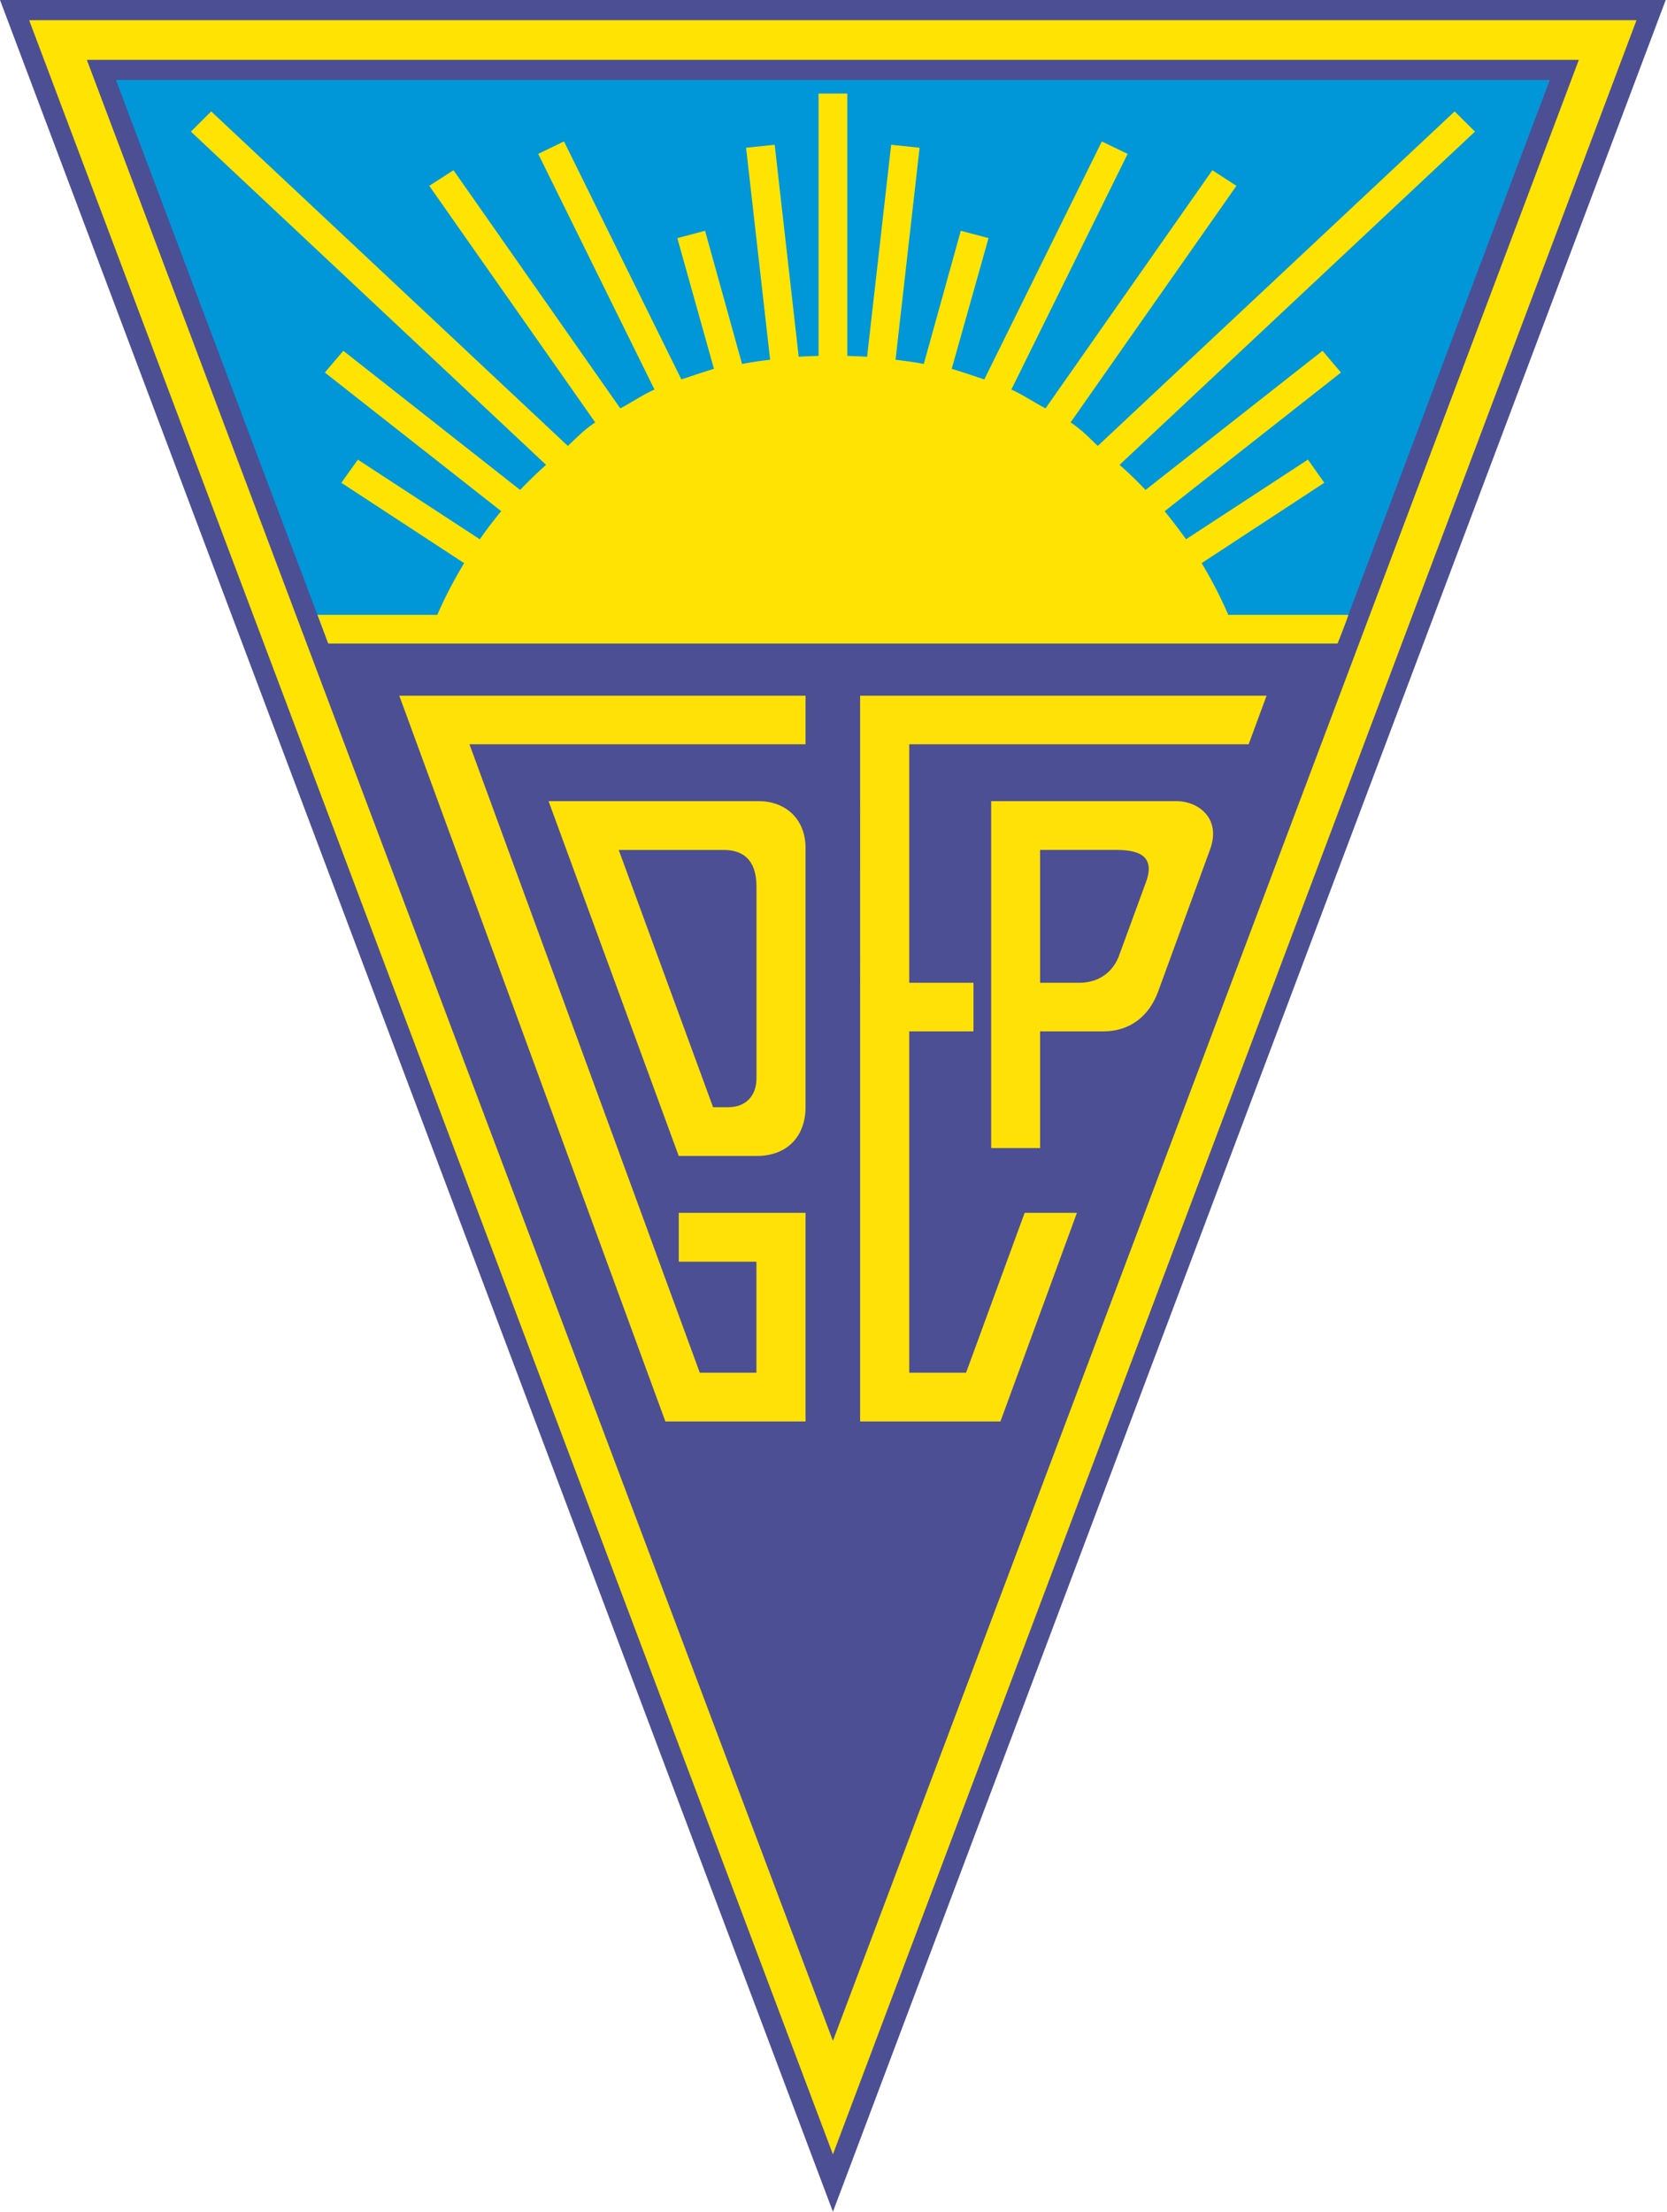<svg xmlns="http://www.w3.org/2000/svg" width="377" height="500" fill="none"><path fill="#4C4F94" d="M188.37 500 0 0h376.7v.03L188.37 500Z"/><path fill="#FFE302" fill-rule="evenodd" d="M370.11 4.56 188.37 487.03 6.59 4.56H370.1Z" clip-rule="evenodd"/><path fill="#4C4F94" fill-rule="evenodd" d="m19.64 13.53 168.73 447.83L357.06 13.53H19.64Z" clip-rule="evenodd"/><path fill="#0097D9" fill-rule="evenodd" d="M26.23 18.1c.79 2.06 47.64 126.43 48 127.38h228.28c.32-.95 47.17-125.32 47.97-127.39H26.23Z" clip-rule="evenodd"/><path fill="#FFE107" fill-rule="evenodd" d="M252.36 192.14h-17.14v30.03h8.85c4.68 0 7.7-2.66 8.97-6.03l6.15-16.78c2.3-6.35-2.43-7.22-6.83-7.22Zm-28.2 67.4v-78.43h41.93c4.88 0 10.16 3.89 7.58 10.9l-11.75 32.14c-2.06 5.6-6.39 9.01-12.42 9.01h-14.28v26.38h-11.07Zm62.28-102.27-4.05 10.98h-76.76v53.92h14.52v10.99h-14.52v77.16h12.85l13.25-36.14h11.82l-17.3 47.17h-31.73V157.27h91.92ZM153.5 261.33l-29.44-80.22h47.53c5.87 0 10.59 3.85 10.59 10.63v58.48c0 6.7-4.17 11.1-11.03 11.1H153.5Zm7.77-11.03h3.41c4.01 0 6.4-2.58 6.4-6.55V200.4c0-6.3-3.34-8.25-7.35-8.25h-23.8l21.34 58.16ZM90.3 157.27h91.88v10.98h-76.01l52.09 142.07h12.81v-25.1H153.5v-11.04h28.68v47.17h-31.7L90.3 157.27Z" clip-rule="evenodd"/><path fill="#FFE302" fill-rule="evenodd" d="m271.76 127.3 27.73-18.16-3.69-5.24-27.57 18.01a127.4 127.4 0 0 0-4.84-6.34l39.87-31.35-4.16-4.92-40.04 31.47a79.43 79.43 0 0 0-5.87-5.68l80.38-75.34-4.6-4.56-80.7 75.62c-2.18-2.07-3.37-3.42-6.15-5.32l37.5-53.48-5.44-3.53-37.73 53.84c-2.38-1.23-5.27-3.18-7.73-4.25l26.3-53.28-5.83-2.81-26.59 53.8c-1.94-.64-5.35-1.83-7.37-2.39l8.33-29.56-6.27-1.66-8.37 30.11c-1.95-.4-4.4-.71-6.39-.95l5.44-47.93-6.43-.67-5.44 47.92c-1.19-.08-3.29-.14-4.48-.2v-59.3h-6.5v59.3c-1.2.03-3.3.12-4.49.2l-5.43-47.92-6.47.67 5.44 47.93a80.4 80.4 0 0 0-6.35.95l-8.37-30.11-6.27 1.66 8.29 29.56c-1.98.56-5.4 1.75-7.38 2.38l-26.54-53.8-5.83 2.82 26.3 53.28c-2.5 1.07-5.36 3.02-7.74 4.25l-37.72-53.84-5.48 3.53 37.53 53.48c-2.78 1.9-3.97 3.25-6.19 5.32L47.77 25.19l-4.6 4.56 80.33 75.34a98.77 98.77 0 0 0-5.87 5.67L77.64 79.3l-4.17 4.92 39.88 31.34a92.48 92.48 0 0 0-4.84 6.35l-27.58-18-3.73 5.23 27.77 18.17A96.07 96.07 0 0 0 98.9 139H71.8l2.43 6.47H302.5s2.42-6.07 2.42-6.47h-27.14a95.8 95.8 0 0 0-6.03-11.7Z" clip-rule="evenodd"/></svg>